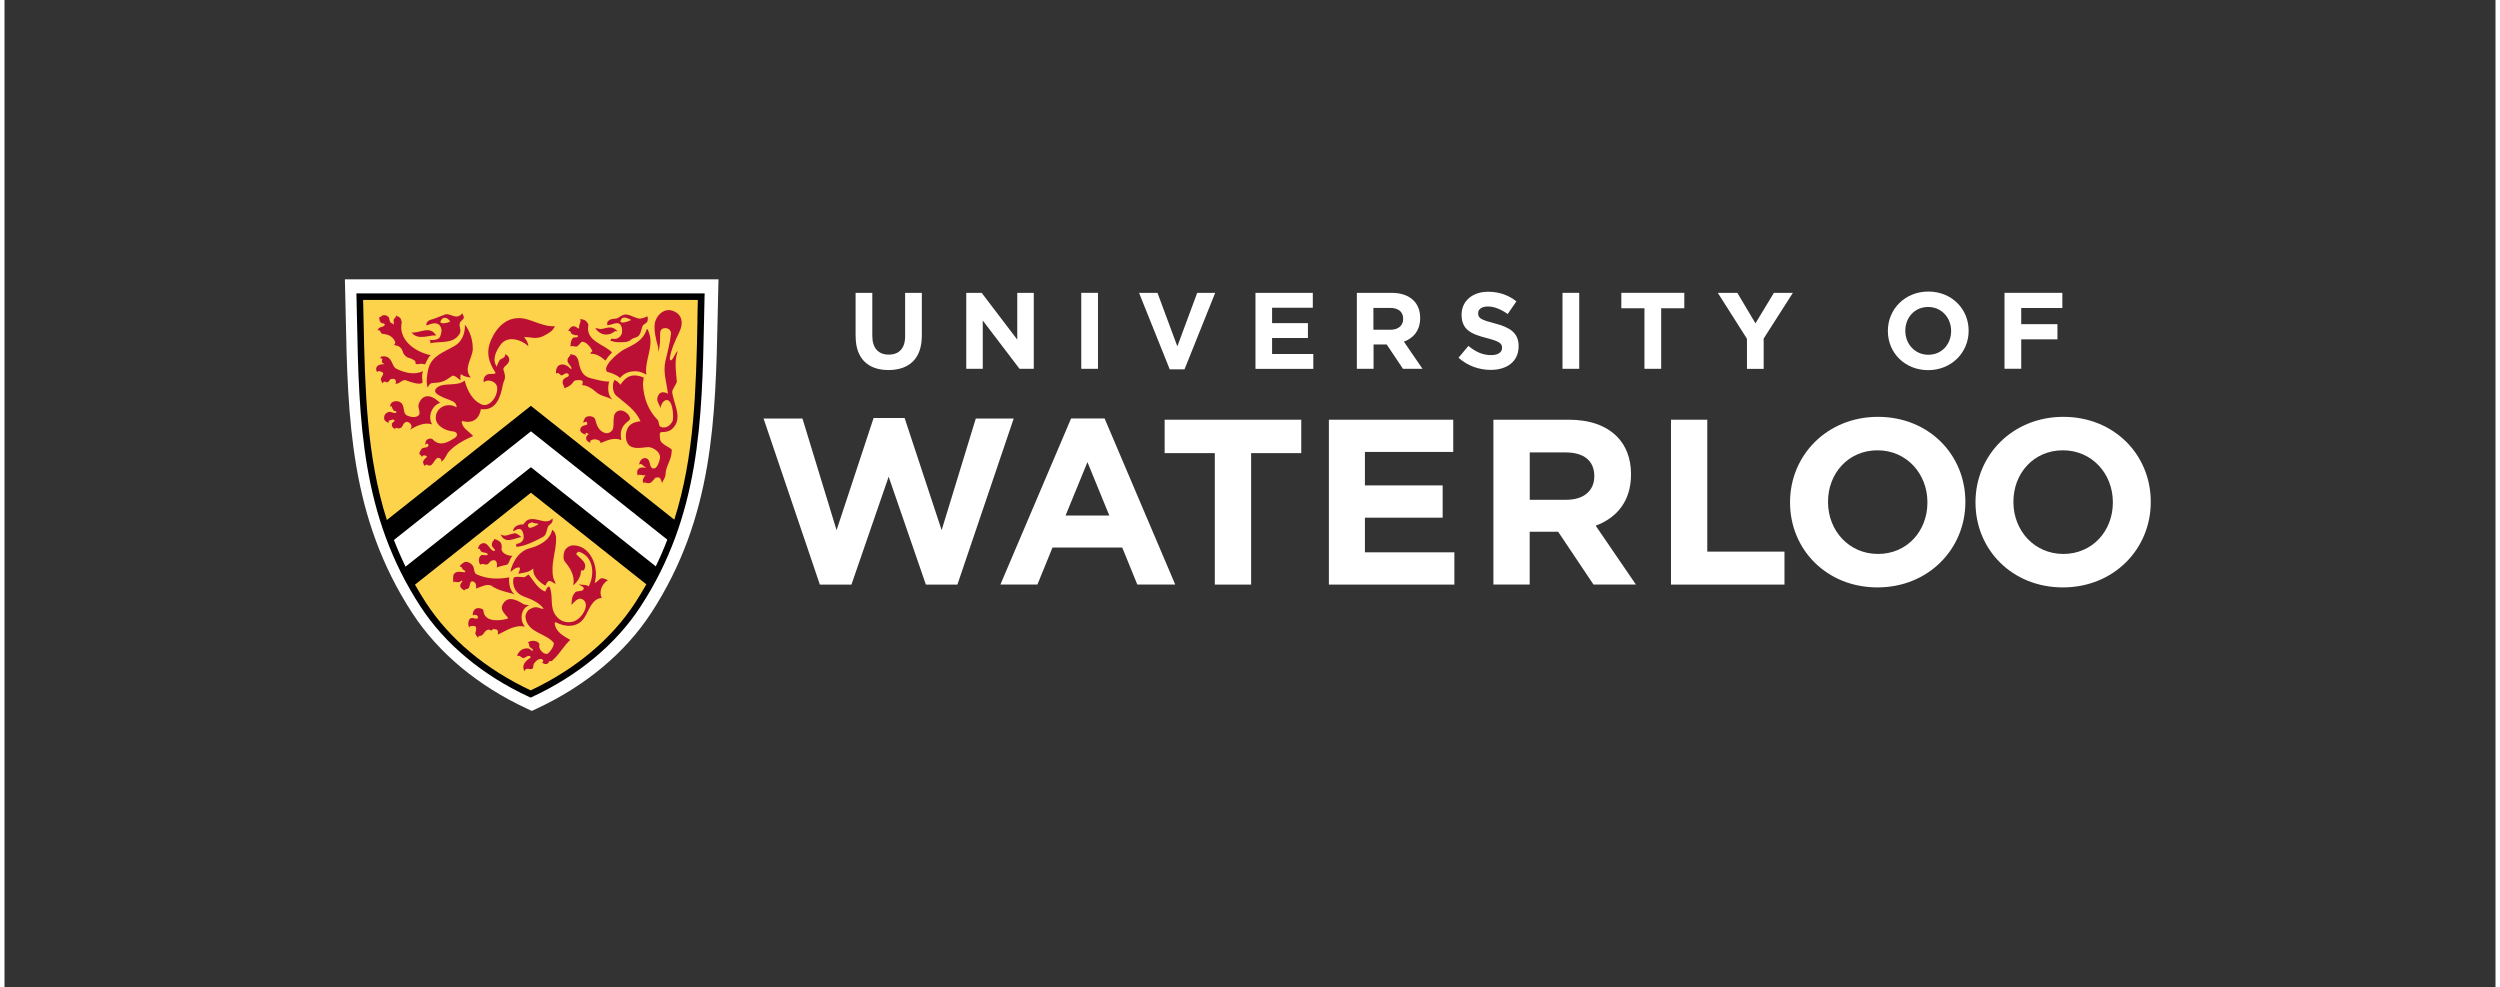 <?xml version="1.0" encoding="UTF-8"?><svg xmlns="http://www.w3.org/2000/svg" id="master_logo6900b9492ac9b" version="1.1" viewBox="0 0 504 199.72" aria-hidden="true" width="504px" height="199px">
  <rect x="0" y="0" width="504" height="199.72" fill="#333333" stroke="none"/>
  <!-- Generator: Adobe Illustrator 29.2.1, SVG Export Plug-In . SVG Version: 2.1.0 Build 116)  -->
  <defs><linearGradient class="cerosgradient" data-cerosgradient="true" id="CerosGradient_idb735120df" gradientUnits="userSpaceOnUse" x1="50%" y1="100%" x2="50%" y2="0%"><stop offset="0%" stop-color="#d1d1d1"/><stop offset="100%" stop-color="#d1d1d1"/></linearGradient><linearGradient/>
    <style>
      .st0-6900b9492ac9b{
        fill: none;
      }

      .st1-6900b9492ac9b{
        fill: #bb0f33;
      }

      .st2-6900b9492ac9b{
        fill: #fed34c;
      }

      .st3-6900b9492ac9b{
        fill: #fff;
      }
    </style>
  </defs>
  <g>
    <g>
      <polygon class="st3-6900b9492ac9b" points="153.58 84.68 161.45 84.68 168.35 107.27 175.84 84.58 182.12 84.58 189.61 107.27 196.52 84.68 204.19 84.68 192.8 118.28 186.42 118.28 178.89 96.45 171.36 118.28 164.97 118.28 153.58 84.68"/>
      <path class="st3-6900b9492ac9b" d="M223.54,104.31l-4.43-10.81-4.43,10.81h8.86ZM215.81,84.67h6.77l14.29,33.6h-7.67l-3.05-7.49h-14.11l-3.05,7.49h-7.49l14.3-33.6Z"/>
      <polygon class="st3-6900b9492ac9b" points="244.88 91.68 234.73 91.68 234.73 84.92 262.37 84.92 262.37 91.68 252.23 91.68 252.23 118.28 244.88 118.28 244.88 91.68"/>
      <polygon class="st3-6900b9492ac9b" points="267.96 84.92 293.12 84.92 293.12 91.44 275.25 91.44 275.25 98.21 290.98 98.21 290.98 104.74 275.25 104.74 275.25 111.75 293.35 111.75 293.35 118.28 267.96 118.28 267.96 84.92"/>
      <path class="st3-6900b9492ac9b" d="M316.03,101.12c3.58,0,5.63-1.91,5.63-4.72v-.09c0-3.15-2.2-4.77-5.77-4.77h-7.29v9.58h7.43ZM301.25,84.92h15.26c4.24,0,7.52,1.19,9.72,3.39,1.86,1.86,2.86,4.47,2.86,7.61v.1c0,5.39-2.9,8.77-7.15,10.34l8.14,11.91h-8.58l-7.15-10.68h-5.76v10.68h-7.34v-33.36Z"/>
      <polygon class="st3-6900b9492ac9b" points="337.18 84.92 344.52 84.92 344.52 111.61 360.14 111.61 360.14 118.28 337.18 118.28 337.18 84.92"/>
      <path class="st3-6900b9492ac9b" d="M389.06,101.69v-.1c0-5.71-4.19-10.48-10.1-10.48s-10.01,4.67-10.01,10.39v.09c0,5.72,4.19,10.49,10.11,10.49s10-4.67,10-10.39M361.27,101.69v-.1c0-9.47,7.48-17.25,17.79-17.25s17.68,7.68,17.68,17.16v.09c0,9.49-7.49,17.26-17.78,17.26s-17.69-7.67-17.69-17.16"/>
      <path class="st3-6900b9492ac9b" d="M426.58,101.69v-.1c0-5.71-4.19-10.48-10.11-10.48s-10.01,4.67-10.01,10.39v.09c0,5.72,4.2,10.49,10.1,10.49s10.02-4.67,10.02-10.39M398.79,101.69v-.1c0-9.47,7.48-17.25,17.77-17.25s17.69,7.68,17.69,17.16v.09c0,9.49-7.48,17.26-17.78,17.26s-17.68-7.67-17.68-17.16"/>
      <g>
        <path class="st3-6900b9492ac9b" d="M172.2,68.03v-8.78h3.38v8.7c0,2.5,1.25,3.8,3.32,3.8s3.32-1.25,3.32-3.69v-8.8h3.38v8.67c0,4.66-2.61,6.94-6.74,6.94s-6.65-2.31-6.65-6.83Z"/>
        <path class="st3-6900b9492ac9b" d="M194.59,59.25h3.12l7.2,9.47v-9.47h3.34v15.37h-2.88l-7.44-9.77v9.77h-3.34v-15.37Z"/>
        <path class="st3-6900b9492ac9b" d="M217.86,59.25h3.38v15.37h-3.38v-15.37Z"/>
        <path class="st3-6900b9492ac9b" d="M229.55,59.25h3.73l4.02,10.83,4.02-10.83h3.64l-6.21,15.48h-2.99l-6.21-15.48Z"/>
        <path class="st3-6900b9492ac9b" d="M253.11,59.25h11.6v3.01h-8.24v3.12h7.25v3.01h-7.25v3.23h8.34v3.01h-11.7v-15.37Z"/>
        <path class="st3-6900b9492ac9b" d="M273.6,59.25h7.03c1.95,0,3.47.55,4.48,1.56.85.86,1.32,2.06,1.32,3.51v.04c0,2.48-1.34,4.04-3.29,4.77l3.76,5.49h-3.95l-3.29-4.92h-2.66v4.92h-3.38v-15.37ZM280.4,66.72c1.64,0,2.59-.88,2.59-2.18v-.04c0-1.45-1.01-2.2-2.66-2.2h-3.36v4.41h3.43Z"/>
        <path class="st3-6900b9492ac9b" d="M294.19,72.38l2-2.39c1.38,1.14,2.83,1.86,4.59,1.86,1.38,0,2.22-.55,2.22-1.45v-.05c0-.85-.53-1.29-3.1-1.95-3.09-.79-5.09-1.65-5.09-4.7v-.04c0-2.79,2.24-4.63,5.38-4.63,2.24,0,4.15.7,5.71,1.95l-1.76,2.55c-1.36-.94-2.7-1.52-4-1.52s-1.98.59-1.98,1.34v.05c0,1.01.66,1.34,3.32,2.02,3.12.81,4.87,1.93,4.87,4.61v.04c0,3.05-2.33,4.77-5.65,4.77-2.33,0-4.68-.81-6.52-2.46Z"/>
        <path class="st3-6900b9492ac9b" d="M315.23,59.25h3.38v15.37h-3.38v-15.37Z"/>
        <path class="st3-6900b9492ac9b" d="M331.81,62.37h-4.68v-3.12h12.74v3.12h-4.68v12.25h-3.38v-12.25Z"/>
        <path class="st3-6900b9492ac9b" d="M352.56,68.56l-5.91-9.31h3.95l3.67,6.17,3.73-6.17h3.84l-5.91,9.25v6.13h-3.38v-6.06Z"/>
        <path class="st3-6900b9492ac9b" d="M381.06,66.98v-.04c0-4.37,3.45-7.95,8.19-7.95s8.15,3.54,8.15,7.9v.05c0,4.37-3.45,7.95-8.19,7.95s-8.15-3.53-8.15-7.9ZM393.86,66.98v-.04c0-2.64-1.93-4.83-4.66-4.83s-4.61,2.15-4.61,4.79v.05c0,2.63,1.93,4.83,4.66,4.83s4.61-2.15,4.61-4.79Z"/>
        <path class="st3-6900b9492ac9b" d="M404.66,59.25h11.7v3.07h-8.32v3.27h7.33v3.07h-7.33v5.95h-3.38v-15.37Z"/>
      </g>
    </g>
    <g>
      <path class="st3-6900b9492ac9b" d="M106.69,143.84l-.9-.42c-9.98-4.62-18.03-11.32-23.29-19.39-12.61-19.35-13.03-39.34-13.47-60.5-.03-1.6-.07-3.21-.11-4.82l-.05-2.19h75.59l-.05,2.19c-.04,1.62-.08,3.24-.11,4.85-.44,21.15-.86,41.13-13.47,60.47-5.25,8.06-13.28,14.76-23.24,19.39l-.9.42Z"/>
      <path class="st2-6900b9492ac9b" d="M106.52,82.57l-29.62,23.32c-4.76-14.74-4.63-30.16-5.01-45.85h69.1c-.38,15.74-.2,31.09-5,45.86l-29.47-23.33Z"/>
      <path class="st2-6900b9492ac9b" d="M130.5,118.47c-.73,1.3-1.51,2.59-2.35,3.87-5.27,8.09-13.09,14.07-21.69,18.07-8.64-4-16.46-9.98-21.73-18.07-.82-1.26-2.3-3.78-2.3-3.78l24.09-19.22,23.98,19.13Z"/>
      <path class="st1-6900b9492ac9b" d="M86.24,71.87c-3.5-.74-6.61-3.34-5.86-6.65,0-.03-.13-.85-.44-.97-.02-.01-.07-.1-.12-.12-.13-.03-.24-.09-.36-.17-.04-.03-.2-.08-.2-.14-.06.14-.05.26-.14.38-.03.04-.08.11-.13.14-.06.03-.07.09-.12.13-.26.26-.12.66-.08.97.01.08.04.17-.05.19-.11.02-.02-.03-.15-.11-.03-.02-.08-.07-.11-.08-.05-.03-.27-.06-.31-.11-.04-.06-.02-.08-.08-.12-.12-.11-.13-.32-.22-.55-.02-.04-.05-.24-.05-.28,0-.22-.57-.58-.35-.4.08.06-.01-.09-.32-.17-.19-.05-.42-.04-.63-.01-.05,0-.09.05-.12.07-.22.17-.43.38-.72.39.05-.03.07.03.1.05.14.18.04.4.12.59.08.19.22.34.38.47.16.12.44-.04.56.18,0,0,.26.06,0,.32-.47.47-.99.09-1.38.97.59-.25.66.64.91.68,1.13.15,1.99.35,2.61,1.5.38.7-.68.73.28.89.49.08.81.33,1.05.67.26.36.29.84.57,1.18.2.24.28.29.52.49.11.09.46.18.59.21.13.03.21.1.33.14.13.05.27.09.38.19.09.08.33.16.39.27.1.19.02.39.12.58.03.05.18,0,.24.03.06.02.19.03.23.02.23-.05.28-.07.46-.09.26-.03.23.05.57.04.07,0,.1.05.2.05.07,0,.18.07.2.01.1-.32.27-.63.46-.94.19-.31.17-.34.41-.67-.03,0,.31-.23.28-.23"/>
      <path class="st1-6900b9492ac9b" d="M77.51,72.27c1.03.55.89,1.91,1.81,2.36,1.64.78,3.6,1.32,5.35.46-.39,1.21.04,2.23-.13,2.37-.55.44-2.22-.08-3.29-.51-.74-.29-1.33.8-2.15.7.04-.1.13-.38.08-.55-.13-.4-.23-.51-.89-.43-.42.05-.25.4-.88.71-.25-.15-.79-.32-.87.16-.04.22-.48-.77-.39-.94.42-.75.5-.92.47-1.08-.05-.25-.95-.58-1.07-.37-.28.49-1.11-1.59,1.33-1.45-.66-.42-.58-.5-.43-1,.02-.07-.23-.33-.39-.15-.05-.19.08-.4.23-.42.4-.06.8-.08,1.21.14"/>
      <path class="st1-6900b9492ac9b" d="M82.37,67.24c1.48.34,3.7-1.57,4.98.68-.95-.35-3.76,1.16-4.98-.68"/>
      <path class="st1-6900b9492ac9b" d="M94.76,70.52c-.03,1.93-2.03,4.02-.41,5.85-.66-.01-1.45-.24-1.91-.61-.26-.21-.2.92-.17,1.15.03.2-1.23-1.19-1.71-.85-1.34.96-1.92,1.36-3.91,1.43-.55.02-.84.46-1,.95-.45-.92-.12-3.02.14-3.95.7-2.55,3.27-3.31,5.33-4.53,1.48-.88,2.11-2.59,2.03-4.27,1.05,1.31,1.61,3.18,1.59,4.82"/>
      <path class="st1-6900b9492ac9b" d="M85.34,92.27c.25.05.06.26-.03.33-.2.13-.35.3-.48.51-.1.15-.17.32-.13.5.03.14.07.26.12.39.03.08.1.12.16.19.02.02.11.14.12.15-.06-.2.22-.39.28-.35,1.27.74,1.35-.76,2.11-1.27.32-.22,1.06.03.87.7.76-.41.99-1.43,1.58-2.07,1.31-1.42,3.15-2.36,4.89-3.14-.63-.67-1.56-1.23-2.03-2-.23-.38-.51-1.12,0-.99,2.14.56,3.34-.75,3.58-2.44,3.17.41,4-2.59,4.43-4.86.21-1.1.81-1.19.15-3.07-.27-.78,1.41-1.04,1.12-2.39-.08-.37-.54-.75-.82-.79.26.73-.96.91-1.09,1.21-.21.47-.51.84-.55,1.33-1.03-1.43-.2-3.15.77-4.49,1.42-1.95,4.35-.93,5.59.33.02-.63-.47-1.44-.87-1.82,1.16-.15,2.41.56,3.99-.28.91-.48,1.83-.9,2.26-1.97-1.94.27-4.56-1.23-6.3-1.53-3.25-.56-5.44,1.65-6.6,4.3-1.16,2.64-.42,4.62.84,6.59.32.5-1.12.17-1.68.46-.55.28-.78.96-.65,1.56.69-.75,2.53-.29,2.7.99.23,1.72-1.51,4.22-3.18,3.47-1.79-.8-2.81-2.7-3.4-4.82-1.53,1.32-4.37.23-5.68,1.52-1.25,1.23,1.95,2.06,3.2,2.63.46.22.92.69.84,1.26-1.95-1.15-4.31.15-4.19,2.24.09,1.56,2,2.53,3.59,2.66.66.05,1.06.79.26,1.29-1.41.88-2.99,1.87-4.51.27-.25-.27-1.16-.1-1.35.39-.09.23-.12.6-.08.83.08-.14.18-.35.31-.33.15.02.33.18.31.29-.13.78-1.16.28-1.48.88,0,.01-.02.03-.03.04-.02.05-.05.09-.07.14-.21.41-.49.67.02,1-.01-.08.25.33.25.4.03-.38.42-.37.42-.37l.23.02.23.1Z"/>
      <path class="st1-6900b9492ac9b" d="M78.73,84.92c-.2-.06-.41.01-.61.1-.13.06-.28,0-.36.13-.05.08-.08.16-.05.25.01.05.03.14.07.16-.27-.02-.52-.2-.72-.39-.07-.06-.11-.13-.17-.19-.04-.05-.04-.12-.06-.18-.03-.06-.02-.13-.02-.2,0-.18-.01-.38.07-.54.04-.08.08-.16.13-.23.04-.06.09-.1.14-.15.14-.13.29-.23.47-.29.26-.08.55-.06.81.06.2.09.44.08.65.13.11.03.32-.29.17-.33-.67-.16-.66-.34-.91-1.02-.12-.13-.27.02-.33.09,0-1.29,1.53-1.38,2.17-.86.95.76.24,2.26,1.4,2.67.61.22,1.25.38,1.88.12,1.13-.48,0-1.61.37-2.57.74-1.93,2.36-2.03,4.3-.17-1.73.57-2.55,2.87-1.6,4.38-1.53-.6-3.46.41-4.53,1.1,1-1-.41-1.81-.76-1.63l-.43.3c-.2.26-.22.53-.47.78-.14.14-.22.16-.41.21-.25.07-.41.05-.64-.1-.04-.03-.18.03-.2.07-.12.15,0,.22,0,.28-.02-.02-.18-.15-.21-.17-.14-.11-.31-.2-.4-.35-.09-.15-.15-.52-.05-.73.1-.2.3-.26.44-.4.13-.13-.02-.33-.18-.35"/>
      <path class="st1-6900b9492ac9b" d="M115.97,67.87c.14.09-.01.34-.17.38-.19.05-.45-.03-.61.04-.73.27-.73,2.06-.63,1.85.11-.23.65-.08,1-.01.56.11.99-1.03,1.36-1,.88.08,1.7,1.17,2.03,1.88.06.13-.37.14-.4.58,1.19-.11,2.2.66,3.06,1.37.42-.73.84-1.18,1.32-1.66-1.79-1.75-5.36-2.29-4.81-5.47.07-.41-.39-.77-.59-.97-.23-.22-.76-.24-1.08-.31.34.7-.27.77-.19,1.89,0,.04-.1.01-.14,0-.21-.09-.4-.23-.6-.35-.18-.11-.36-.08-.56-.05-.12.02-.24.07-.34.15-.17.12-.26.28-.37.45-.02.03-.05.07-.07.1-.04.04-.11.16-.12.22.09,0,.38.01.43.09.08.13.09.28.18.4.12.16.23.16.41.24.28.12.53.17.83.14"/>
      <path class="st1-6900b9492ac9b" d="M120.61,66.58c1.12-.08,2.23-.94,3.47.51-.23-.11-.49-.15-.63-.04-1.37,1.11-3.04.73-3.91-.64.36-.06.79.18,1.08.16"/>
      <path class="st1-6900b9492ac9b" d="M125.46,70.65c1.84-.93,3.7-1.68,4.46-3.97.15-.44.49.66.51.73.97,2.79-.97,5.56-.57,8.4-.65-.4-1.38-.67-2.09-.69-2.53-.07-3.13,1.46-3.27,1.32-.69-.7-2.69-1.3-2.54-1.17-1.18-1.09,2.23-3.98,3.5-4.63"/>
      <path class="st1-6900b9492ac9b" d="M120.42,89.2c.25.39-.08-.22.2.44,1.33-.56,2.71-1.2,4.19-.6-.65-3,1.54-3.73,1.71-4.17.28-.72-1.18-2.15-2.29-1.75-1.41.5-.82,2.28-1.09,3.52-.15.69-1,1.19-1.7.95-1.16-.4-1.63-1.48-1.92-2.7-.19-.81-1.77-.91-2.11-.24-.97,1.88.58-.22.48,1.21-.02.24-1.13.06-1.38.91-.17.58.38.96,1.07,1.17.13.04-.13-.29.04-.36.12-.05.63.22.57.26-.66.41-.83,1.34.35,1.75,0,0-.09-.34,0-.41.93-.69,1.89.06,1.89.03"/>
      <path class="st1-6900b9492ac9b" d="M100.38,108.16c1.11.51,1.47-.04,2.92-.27.2-.04,1.02.5,1.26.77-1.46.23-3.24,1.5-4.19-.5"/>
      <path class="st1-6900b9492ac9b" d="M99.78,109.33c-.07-.08-.16-.11-.25-.14-.09-.04-.19-.08-.29-.09-.03,0-.21-.05-.24-.06,0,.06.08.23.03.28-.12.11-.16.08-.25.22-.03.06-.07.11-.08.17-.03.13-.08.27-.1.42,0,.07.03.25.04.31.01.04.09.2.11.24,0,0,.18.19.17.18.21.21.04.09.29.34.13.12-.06.33-.18.3-.86-.25-.98-1.24-1.76-1.55-.57-.22-1.39.22-1.47,1.09.19-.06.39.02.43.18.21.87,1.49.35,1.52.96.02.4-.96-.07-1.34.19-.51.34-.58,1.32-.13,1.89.46-.44,1.04.2,1.5-.12.32-.23.43-.55.75-.69.98-.43,1.27.47,1.05,1.38.53-.25,1.78-.5,2.06-.58.52-.14.54-1.33,1.17-1.78-.9,0-2.01-.39-2.26-1.27-.02-.09.04-.2.05-.31.02-.34,0-.66-.14-.96-.01-.03-.05-.07-.07-.11-.04-.05-.07-.1-.1-.15-.09-.12-.22-.18-.35-.26-.06-.04-.13-.05-.17-.1"/>
      <path class="st1-6900b9492ac9b" d="M93.18,115.52c.39.76-1.54-.46-2.27.67-.23.36-.11,1.18-.11,1.64.44-.4.89.37,1.72-.37.09.08.19.13.06.26-.31.31-.48.7-.32,1.07.1.24.79.73.8.69.07-.5.92,0,1.05-.98.06-.4.18-1.07.76-.83.53.22.64.82.52,1.42.85-.28,2.35-1.15,3.24-.5,1.2.87,3.17,1.22,4.57,1.66-.93-.65-1.23-2.34-1.07-3.44-2.21.43-4.53.36-6.58-.59-.56-.26-.48-.91-.65-1.44-.19-.6-.95-1.15-1.63-1.1-.37.03-1.25.8-1.08.84-.06-.01-.06.11-.09.17.17-.11.38,0,.45.18.05.13.11.26.21.37.12.12.34.15.41.29"/>
      <path class="st1-6900b9492ac9b" d="M98.48,127.6c.43-.53.79-.25.97-.24.45.02.42.65.37,1.05,1.76-.85,3.43-2.06,5.49-1.62-1.2-1.26-.78-3.95.92-4.29,0,0-1.1-.18-1.21-.25-1.48-.94-3.28-1.83-4.27.13-.49.97.41,1.76,1.09,2.57.12.15-.07.23-.23.28-1.61.41-4.59.66-4.72-1.76-.01-.24-.64-.44-1.04-.43-1.2.04-1.18,1.56-1.04,1.46.26-.2,1.06-.13.96.48-.09.57-1.2-.3-1.65.27-.37.48-.36,1.26-.1,1.79-.05-.19.17-.34.29-.35,1.24-.21,1.31.22.94,1.42-.03.09.37.85.63.92-.02,0-.02-.17.02-.23.04-.06.1-.1.16-.12.13-.04.27-.04.41-.07.06-.02.11-.06.17-.1.1-.06.16-.15.23-.24.29-.36.54-.83,1.03-.87.22-.02.37.08.56.2"/>
      <path class="st1-6900b9492ac9b" d="M111.31,133.2c1.13-1.13,1.95-2.63,3.16-3.72-1.33-.78-2.97-1.6-3.15-3.36-.01-.12.18-.25.23-.23,1.85,1.04,4.34,1.12,5.67-.77,1.07-1.53,1.54-4,3.64-4.14-.7-1.34.09-2.89,1.23-3.59-.39-.15-.88-.46-1.32-.38-.53.09-.76.81-1.36.92.95-3.2-.89-7.67-4.41-7.59-.66.02-1.52.55-1.73,1.27-.2.68-.31,1.54.18,2.12,1.15,1.38,1.99,2.89,1.62,4.71.82-.71,1.58-1.75,1.55-2.87,0-.28.5-.08.58-.19.96-1.41-.61-2.28-1.45-3.17-.23-.24.36-.61.43-.59,3.02.9,3.31,4.62,2.01,7.04-.34-.43-1.62-.29-2.06-.44,1.41.71,1.05.81.99,1.05-.11.43-1.37.24-1.62.55-.42.54-.74.78-.78,2.58.59-.63,1.35-1.59,2.19-1.16,1.78.91-.09,3.99-1.77,4.5-1.43.43-2.76-.02-3.65-1.27-1.28-1.8-.35-3.99-1.26-5.82-.76.19-.59,1.18-.98,1-1.4-.65-2.19-2.14-3.2-3.39-.42.15-.6.54-1.01.52-.6-.03-1.73-.21-1.97.09-.28.35-.48,2.89,1.99,3.81,1.68.63,3,1.18,4.06,2.49-.71.05-.95-.29-1.53-.31-.57-.02-.93.2-1.36.42-.41.21-.89,1.02-.81,1.66.39,3.07,4,3.12,5.66,5.06.29.33-.44,1.66-1.12,2.21-.58.46-1.97-.7-1.74-1.68.18-.78-1.71-1.31-2.38-.41.26-.03.33.14.31.27-.12.73.78.75.75,1.12-.04.51-.48-.21-.83-.28-.77-.15-1.52.12-1.97.73-.13.18-.44.48-.3.79.58-.28.89.63,1.43.34.33-.17.6-.46,1-.36.16.04.32.26.18.35-1.06.68-1.92,1.64-1.15,2.73.02-.26.22-.43.38-.48.31-.09.72.13,1.02.03.5-.17.24-.66.43-1.01.29-.56,1.3-1.47,1.87-.8.1.12.02.57-.28.57.31,0,.59.3.86.24.07-.01.15-.01.22-.05.06-.03.13-.04.17-.09.12-.12.27-.26.29-.46.23.02.52.04.67-.15.15-.19.33-.34.49-.49"/>
      <path class="st1-6900b9492ac9b" d="M106.16,110.97c1.98-.55,4.18-1.58,4.65-3.78.6.36.79,1.18.8,1.68.04,2.76-1.16,5.14-.58,8.02.06.32.66,1.35.39,1.23-.33-.15-1.03-.8-1.41-.5-.48.38-.45.97-.68.83-.87-.53-1.79-1.31-2.21-2.32-.16-.38-.1-1.2-.2-1.08-.66.72-2.01.88-3.02,1.03.23-.21.43-1.03.4-1.2-.79-.39-1.92.95-1.9.78.04-.44.09-.57.13-.69.59-1.73,1.69-3.47,3.63-4.01"/>
      <path class="st1-6900b9492ac9b" d="M91.45,64.05c.51-.01.89-.33,1.22-.68-.03.29.4.7.24,1.01-.2.39-.69.62-.79.98-.2.73.39,1.45-.04,2.18-1.27,2.15-4.04,1.44-5.94,1.91.13-.23-.03-.58-.17-.67.84.11,1.96-.08,2.18-.71.28-.78.41-1.36.05-2.01-.61-1.07-1.87-.57-2.82-.2-.15-.66.47-1.06.83-1.16,1-.26,1.91-.7,2.85-1.05.81-.31,1.56.41,2.39.39M90.05,65.12c.08-.04.13-.1.12-.11-.72-1.01-1.58-.91-1.95,0-.25.6,1.2.41,1.83.11"/>
      <path class="st1-6900b9492ac9b" d="M128.06,68.1c-.27.24-.72.23-1.03.44-.19.13-.36.27-.55.39-.09.06-.36.18-.46.2-.28.07-.22.04-.47.07-.15.02-.22.03-.38.03s-.62.01-.77.01c-.36,0-.42.02-.78-.04-.21-.03-.41-.09-.6-.15-.13-.04-.27-.07-.41-.07.02-.14.03-.3.15-.4.15-.13.18-.01.4-.03,0,0,.31.02.32.02.05,0,.11,0,.16-.01.1-.01.17-.03.26-.07.11-.05.23-.08.32-.16.03-.03.07-.06.11-.09.07-.07.17-.1.23-.18.21-.25.36-.5.38-.82.02-.24.04-.49,0-.73,0-.04-.01-.08-.02-.11-.02-.19-.11-.37-.2-.54-.55-1.05-1.87-.02-2.77-.07,0-.2-.02-.57.08-.7.64-.83,1.64-.42,2.16-.8,1.74-1.29,2.2-.36,4.02.14.55.15,1.33-.19,1.84-.41.13-.05.12.77.06.93-.22.58-.81.55-1.02,1.06-.31.76-.35,1.82-1.16,2.21M126.81,64.73c.08-.05-.06.06,0,0-.78-.39-1.81-.91-2.16.14-.26.77,1.48.23,2.16-.13"/>
      <path class="st1-6900b9492ac9b" d="M108.66,105.36c.8.19,1.68.22,2.2-.49.26,1.09-.74,1.23-.93,1.76-.28.81-.26,1.62-1.05,2.04-1.57.83-3.52,1.83-5.32,1.98.01-.22-.14-.62.15-.64.63-.03,1.12-.5,1.26-.87.2-.52-.03-1.77-.5-2.02-.54-.29-1.02.15-1.51.37-.21-.55.65-1.46,2-1.38-.04,0,.67-.77.63-.74.88-.6,1.84-.3,3.06-.02M106.27,106.77c.31.11,1.23-.39,1.57-.58.08-.05.14-.13.2-.19,0,0,0-.03-.02-.03-.26-.06-.5-.08-.76-.1-.19-.02-.34-.16-.53-.19-.05-.01-.1,0-.15.02-.07.03-.1.08-.16.11-.09.04-.23.04-.31.12-.09.08-.16.15-.19.26-.04.13,0,.32.08.43.07.09.17.13.27.16"/>
      <path class="st1-6900b9492ac9b" d="M133.08,97.73c-.03-.27.64-1.05.65-1.63.06-1.97,1.25-2.9,1.28-5.01,0-.55-2.27-1.06-2.37-2.25-.05-.59-.24-1.44.35-1.42.75.01,1.5-.12,2.03-.59,2.38-2.1.37-4.96.08-7.49-.06-.56.96-1.75.93-2.14-.16-2.15-.56-4.1.2-6.21-.6.54-.78,1.42-1.28,1.87-.24.23-.36-.27-.35-.35.3-1.85,1.04-3.48,1.9-5.24,1.02-2.09.51-3.78-1.37-4.41-1.72-.57-3.38,1.03-3.57,2.68-.17,1.51.3,3.32.65,4.56.1.36.04.77.12,1.09.31-1.25.34-2.55.32-3.88,0-.32.25-.75.58-.85,1.12-.32,1.7.49,1.62,1.11-.25,1.98-.65,3.49-1.12,5.46-.54,2.24.26,4.47.5,6.65-.86-.5-1.8-.53-2.13.81-.18.71.46,1.46.66,2.09.02-.86.83-2.03,1.62-1.51.96.64,1,3.72.79,4.13-.47.89-1.24,1.53-2.31,1.21-.6-.18-.36-1.07-.72-1.45-1.92-1.98-2.79-4.36-2.96-7.1-.03-.4.18-1.45.12-1.48-2.51-1.03-3.67,0-4.71,1.48-.18-.45-1.14-1.08-1.21-.94-.48.88-.34,2.49.37,3.11,1.93,1.67,3.85,2.8,4.94,5.19-1.16.15-2.29.49-2.74,1.7-.47,1.27-.31,3.03,1.03,3.54,1.09.42,2.96-.05,3.37,0,1.16.15,2.46,1.15,2.27,2.25,0,.06-.5,2.61-1.61,1.98-.6-.34-.26-1.75-1.18-1.96-1.23-.3-1.53,1.42-1.38,1.27.39-.38.66.24,1.43.67-2.58-.56-1.78,1.8-1.68,1.54.13-.37.6.02,1.52-.05.03,0-.2.2-.21.21-.14.24-.22.35-.32.6-.05.12-.04.25-.03.37.01.13.06.24.12.35.01.02.04.04.06.06.01,0,.05.06.06.06.06,0-.05-.18.1-.19.04,0,.14-.02.17,0,.07.03.16.07.23.09.07.02.14.03.21.04.18.02.24.03.39-.03.13-.04.26-.07.38-.16-.16.11.18-.17.17-.14.16-.34.26-.24.29-.3.27-.52.51-.57,1.12-.5.06,0,.17.13.21.18.04.06.17.39.15.27.04.24.19.39.21.63"/>
      <path class="st1-6900b9492ac9b" d="M114.48,74c-.16-.1-.21-.34-.32-.44-.03-.04-.06-.08-.1-.11-.05-.05-.08-.13-.1-.21-.11-.37-.05-.8.28-1.05.01-.01.01-.03.02-.05.02-.03.07-.05.08-.08,0-.03.06-.03.05-.07.02.01.02-.02.03-.03.07-.09.07-.24-.06-.28.11,0,.21,0,.32.03.04,0,.08.02.12.02.41.05.92.24,1.03.65l.14.16c.42.99.28,3.41,2.64,3.99,1.23.3,2.46.69,3.72.66-.3,1.23-.3,2.78.67,3.67-1.42-.77-2.36-.61-3.59-1.77-.55-.52-1.83-1.23-2.45-1.13-.25.04.35-.82-.21-.99-.37-.11-1.37-.09-1.54.17-.82,1.23-1.68,1.22-1.96,1.47.33-.28-1.34-1.64.73-2.38.2-.07.27-.52.03-.64-.41-.19-.74.09-1.14.33-.46.27-.56-.73-1.28-.36-.15-2.13,1.75-2.31,2.88-.98.08.1.4-.02.26-.13l-.26-.46Z"/>
      <path d="M71.2,59.36l.02.69c.04,1.57.07,3.13.1,4.69.42,20.33.82,39.53,12.84,57.97,4.96,7.61,12.57,13.94,22.01,18.31l.28.13.28-.13c9.43-4.38,17.03-10.72,21.97-18.31,12.02-18.44,12.42-37.63,12.84-57.95.03-1.56.07-3.13.1-4.71l.02-.69h-70.47ZM78.79,109.25l27.72-21.98,27.6,21.92c-.69,1.81-1.47,3.61-2.34,5.4l-25.26-20.06-25.37,20.12c-.87-1.79-1.65-3.59-2.35-5.4ZM127.59,121.98c-4.76,7.31-12.07,13.43-21.13,17.7-9.08-4.26-16.4-10.38-21.17-17.7-.8-1.23-1.54-2.46-2.24-3.69l23.46-18.6,23.35,18.54c-.71,1.25-1.46,2.5-2.27,3.75ZM140.21,64.73c-.29,13.99-.58,27.44-4.69,40.42l-29.02-23.04-29.14,23.1c-4.13-13.01-4.42-26.49-4.71-40.51-.03-1.33-.06-2.67-.09-4.01h67.72c-.03,1.34-.06,2.69-.09,4.02Z"/>
    </g>
  </g>
  <rect class="st0-6900b9492ac9b" width="504" height="199.72"/>
</svg>